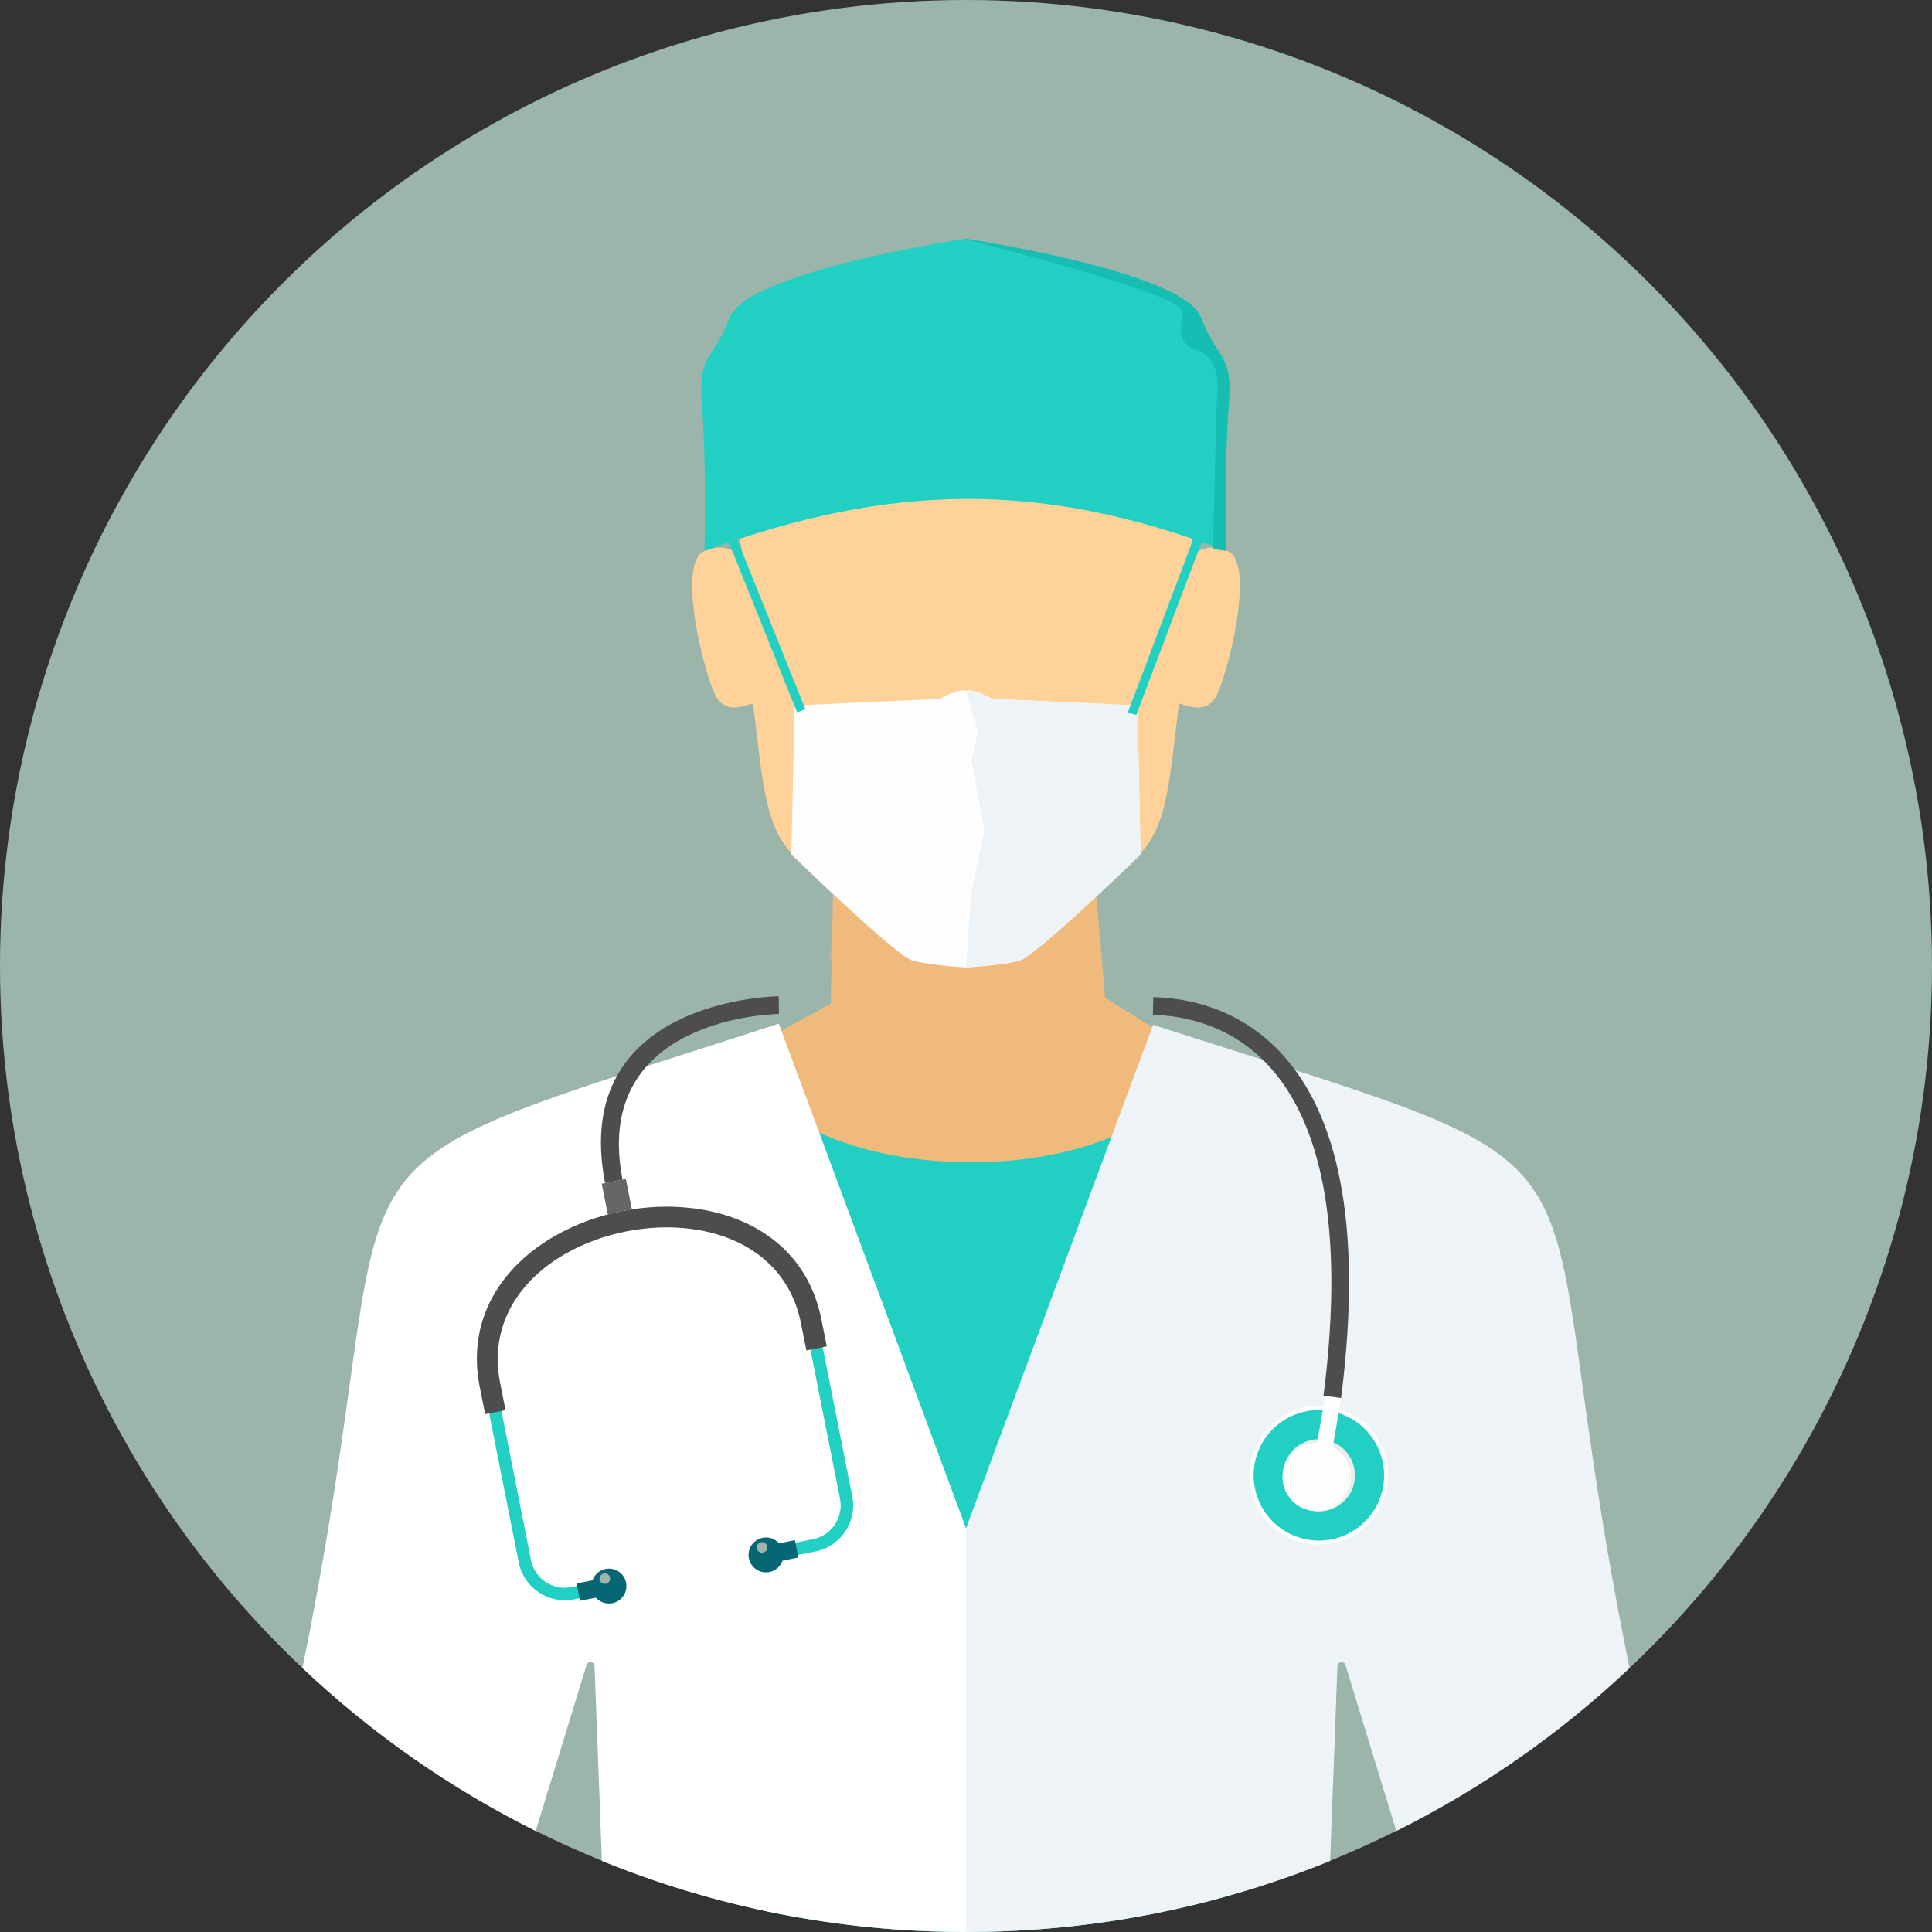 <?xml version="1.0"?>
<svg xmlns="http://www.w3.org/2000/svg" xmlns:xlink="http://www.w3.org/1999/xlink" xmlns:svgjs="http://svgjs.com/svgjs" version="1.1" width="512" height="512" x="0" y="0" viewBox="0 0 512 512" style="enable-background:new 0 0 512 512" xml:space="preserve" class=""><rect x="0" y="0" width="512" height="512" fill="#333333" stroke="none"/><g>
<circle xmlns="http://www.w3.org/2000/svg" style="" cx="256" cy="256" r="256" fill="#9bb5aa" data-original="#0f7986" class=""/>
<path xmlns="http://www.w3.org/2000/svg" style="" d="M220.316,249.432c23.787,0,47.569,0,71.356,0l0.388,4.877l-34.872,52.862l-37.458-53.389l0.582-4.35  H220.316z" fill="#b3b3b3" data-original="#b3b3b3"/>
<path xmlns="http://www.w3.org/2000/svg" style="" d="M220.777,236.167l-0.619,29.819l-50.589,27.666v101.405h85.166h85.152V293.652l-47.019-29.223  l-2.582-29.814l-69.508,1.557V236.167z" fill="#f0ba7d" data-original="#f0ba7d"/>
<path xmlns="http://www.w3.org/2000/svg" style="" d="M197.401,149.214c0,0-2.9-6.374-10.688-3.215c-7.787,3.155,0.351,34.65,3.326,39.047  c2.974,4.392,7.764,1.603,9.51,1.427c2.48,18.775,2.702,31.717,10.217,39.634c7.117,7.496,23.417,22.776,32.003,28.1  c5.815,1.229,10.152,1.949,14.235,2.166c4.078-0.217,8.42-0.937,14.235-2.166c8.586-5.326,24.886-20.605,32.003-28.1  c7.514-7.917,7.737-20.853,10.217-39.634c1.746,0.176,6.531,2.965,9.51-1.427c2.974-4.392,11.117-35.888,3.326-39.047  c-7.787-3.159-10.688,3.215-10.688,3.215s7.7-24.734-5.986-49.079c-9.376-16.687-30.766-25.339-52.612-25.976  c-21.846,0.633-43.237,9.288-52.612,25.976c-13.685,24.345-5.986,49.079-5.986,49.079L197.401,149.214L197.401,149.214z" fill="#fed298" data-original="#fed298"/>
<path xmlns="http://www.w3.org/2000/svg" style="" d="M195.35,274.761c5.445,44.982,121.031,43.708,121.298,0.005l38.013,64.612l-30.105,163.324  C302.733,508.753,279.75,512,256,512c-19.371,0-38.229-2.166-56.368-6.24l-53.956-161.223l49.68-69.776L195.35,274.761  L195.35,274.761z" fill="#21d0c3" data-original="#21d0c3" class=""/>
<path xmlns="http://www.w3.org/2000/svg" style="" d="M206.385,271.279c-134.374,43.699-95.863,22.387-126.24,170.746  c18.267,17.274,39.08,31.879,61.813,43.209l13.487-44.008c0.157-0.503,0.638-0.817,1.16-0.758s0.919,0.48,0.951,1.007l1.949,51.689  c29.782,12.133,62.353,18.83,96.5,18.83V405.006l-49.615-133.732L206.385,271.279z" fill="#ffffff" data-original="#ffffff"/>
<path xmlns="http://www.w3.org/2000/svg" style="" d="M305.587,271.584c134.484,43.277,95.891,22.096,126.268,170.442  c-18.267,17.274-39.084,31.879-61.817,43.214l-13.487-44.008c-0.153-0.503-0.638-0.822-1.164-0.758  c-0.522,0.065-0.919,0.485-0.947,1.007l-1.94,51.689C322.718,505.303,290.142,512,256.005,512V405.011l49.587-133.427H305.587z" fill="#eef3f7" data-original="#eef3f7"/>
<path xmlns="http://www.w3.org/2000/svg" style="" d="M346.394,409.066c-9.991-1.723-16.692-11.224-14.965-21.21c1.723-9.99,11.224-16.692,21.21-14.97  c9.991,1.723,16.692,11.224,14.965,21.214c-1.723,9.99-11.224,16.692-21.214,14.965h0.004V409.066z" fill="#fefefe" data-original="#fefefe" class=""/>
<path xmlns="http://www.w3.org/2000/svg" style="" d="M346.574,408.013c-9.409-1.626-15.717-10.567-14.096-19.976c1.626-9.409,10.567-15.722,19.976-14.096  s15.717,10.572,14.096,19.981C364.924,403.329,355.983,409.639,346.574,408.013z" fill="#21d0c3" data-original="#21d0c3" class=""/>
<path xmlns="http://www.w3.org/2000/svg" style="" d="M347.891,400.406c-5.201-0.896-8.697-5.852-7.797-11.052c0.896-5.206,5.848-8.697,11.052-7.797  c5.205,0.9,8.697,5.848,7.797,11.052C358.047,397.815,353.095,401.306,347.891,400.406z" fill="#ebecec" data-original="#ebecec"/>
<path xmlns="http://www.w3.org/2000/svg" style="" d="M349.012,382.578l4.203,0.726l2.259-13.089l-4.203-0.726L349.012,382.578z" fill="#fefefe" data-original="#fefefe" class=""/>
<path xmlns="http://www.w3.org/2000/svg" style="" d="M208.237,412.701l7.875-1.561c3.348-0.665,6.12-2.637,7.885-5.28  c1.765-2.643,2.531-5.958,1.866-9.302l-9.261-46.668c-3.496-17.612-17.274-26.59-33.015-28.581  c-6.032-0.763-12.355-0.485-18.484,0.73c-6.129,1.21-12.073,3.371-17.357,6.379c-13.755,7.834-23.025,21.375-19.524,39.015  l9.261,46.668c0.665,3.348,2.637,6.115,5.28,7.885l0.005-0.005c2.642,1.769,5.953,2.531,9.298,1.87l7.871-1.561l-0.642-3.247  l-7.875,1.561c-2.452,0.485-4.886-0.074-6.822-1.367l0,0c-1.94-1.297-3.385-3.331-3.875-5.783l-9.261-46.668  c-3.178-16.004,5.317-28.341,17.902-35.505c4.974-2.835,10.581-4.868,16.374-6.018c5.788-1.146,11.75-1.404,17.436-0.689  c14.406,1.819,27.01,9.982,30.179,25.957l9.265,46.668c0.485,2.452-0.079,4.882-1.371,6.822c-1.297,1.935-3.331,3.385-5.783,3.87  l-7.875,1.561l0.642,3.247h0.006V412.701z" fill="#21d0c3" data-original="#21d0c3" class=""/>
<path xmlns="http://www.w3.org/2000/svg" style="" d="M219.101,356.8l-1.418-7.131c-3.603-18.157-17.777-27.412-33.962-29.458  c-6.148-0.776-12.59-0.499-18.831,0.739c-6.245,1.234-12.3,3.436-17.68,6.498c-14.147,8.055-23.671,22.004-20.064,40.188  l1.418,7.131l5.404-1.076l-1.418-7.127c-3.067-15.459,5.168-27.393,17.362-34.336c4.872-2.776,10.369-4.767,16.046-5.893  c5.677-1.127,11.52-1.381,17.09-0.675c13.963,1.765,26.165,9.653,29.232,25.08l1.413,7.131L219.101,356.8z" fill="#4d4d4d" data-original="#4d4d4d"/>
<g xmlns="http://www.w3.org/2000/svg">
	<path style="" d="M153.704,424.234l4.213-0.836c1.058,1.187,2.693,1.796,4.364,1.464   c2.508-0.499,4.138-2.933,3.64-5.441c-0.494-2.503-2.933-4.134-5.441-3.635c-1.672,0.332-2.951,1.52-3.473,3.021l-4.213,0.836   L153.704,424.234z" fill="#076673" data-original="#076673"/>
	<path style="" d="M211.586,412.747l-4.208,0.836c-0.522,1.496-1.801,2.688-3.473,3.021   c-2.508,0.494-4.942-1.132-5.441-3.64c-0.494-2.503,1.132-4.942,3.635-5.436c1.668-0.332,3.308,0.281,4.36,1.464l4.213-0.836   l0.91,4.591L211.586,412.747L211.586,412.747z" fill="#076673" data-original="#076673"/>
</g>
<path xmlns="http://www.w3.org/2000/svg" style="" d="M167.458,320.534l-1.607-8.097l-3.196,0.638l-3.192,0.633l1.626,8.175  c1.215-0.355,2.448-0.656,3.695-0.9c0.887-0.176,1.779-0.323,2.674-0.443V320.534z" fill="#666666" data-original="#666666"/>
<g xmlns="http://www.w3.org/2000/svg">
	<path style="" d="M160.562,419.731c0.758-0.153,1.252-0.891,1.099-1.644c-0.148-0.758-0.887-1.252-1.644-1.104   c-0.758,0.153-1.252,0.887-1.099,1.644c0.153,0.758,0.887,1.252,1.645,1.099L160.562,419.731L160.562,419.731z" fill="#9bb5aa" data-original="#0f7986" class=""/>
	<path style="" d="M202.219,411.449c0.758-0.148,1.247-0.887,1.099-1.644c-0.153-0.763-0.887-1.252-1.644-1.104   c-0.758,0.153-1.252,0.887-1.099,1.649c0.148,0.758,0.887,1.247,1.649,1.099L202.219,411.449L202.219,411.449z" fill="#9bb5aa" data-original="#0f7986" class=""/>
</g>
<path xmlns="http://www.w3.org/2000/svg" style="" d="M347.378,400.318c-4.923-0.85-8.226-5.528-7.377-10.453c0.85-4.919,5.528-8.221,10.453-7.372  c4.923,0.85,8.226,5.528,7.377,10.453c-0.85,4.923-5.533,8.226-10.453,7.377V400.318z" fill="#fefefe" data-original="#fefefe" class=""/>
<g xmlns="http://www.w3.org/2000/svg">
	<path style="" d="M206.432,268.715c-0.143,0-49.86,0.416-41.463,43.91l-4.623,0.882   c-9.469-49.037,45.873-49.49,46.031-49.49L206.432,268.715z" fill="#4d4d4d" data-original="#4d4d4d"/>
	<path style="" d="M305.643,264.245c8.11,0.217,23.792,2.429,35.86,17.113c11.81,14.364,20.092,40.751,13.898,89.129   l-4.66-0.591c5.99-46.821-1.751-72.029-12.868-85.554c-10.859-13.21-25.02-15.2-32.345-15.399l0.111-4.697h0.004V264.245z" fill="#4d4d4d" data-original="#4d4d4d"/>
</g>
<path xmlns="http://www.w3.org/2000/svg" style="" d="M256,256.369c0,0-9.847-0.522-14.281-1.833c-4.434-1.311-32.003-28.1-32.003-28.1l0.863-39.477  l38.498-1.756c0,0,4.582-2.73,6.923-2.153c2.346-0.577,6.923,2.153,6.923,2.153l38.498,1.756l0.863,39.477  c0,0-27.569,26.789-32.004,28.1C265.847,255.847,256,256.369,256,256.369z" fill="#fefefe" data-original="#fefefe" class=""/>
<path xmlns="http://www.w3.org/2000/svg" style="" d="M256,183.051l3.118,10.887l-1.658,7.602l3.413,18.327l-3.589,17.524l-1.288,18.979  c0,0,9.847-0.522,14.281-1.833c4.434-1.311,32.004-28.1,32.004-28.1l-0.863-39.477l-38.498-1.756c0,0-4.582-2.73-6.923-2.153H256z" fill="#eef3f7" data-original="#eef3f7"/>
<g xmlns="http://www.w3.org/2000/svg">
	<path style="" d="M194.751,141.427l18.679,46.525l-2.194,0.836l-18.679-46.525L194.751,141.427z" fill="#21d0c3" data-original="#21d0c3" class=""/>
	<path style="" d="M318.723,142.928l-17.579,46.543l-2.268-0.638l17.579-46.543L318.723,142.928z" fill="#21d0c3" data-original="#21d0c3" class=""/>
	<path style="" d="M255.829,63.263c0,0-57.697,8.655-62.376,20.756s-8.577,9.353-7.409,23.653   c1.169,14.3,0.665,38.331,0.665,38.331c49.485-18.041,89.207-18.696,138.235,0c0,0-0.503-24.031,0.665-38.331   c1.169-14.3-2.73-11.551-7.409-23.653c-4.679-12.101-62.376-20.756-62.376-20.756S255.829,63.263,255.829,63.263z" fill="#21d0c3" data-original="#21d0c3" class=""/>
</g>
<path xmlns="http://www.w3.org/2000/svg" style="" d="M255.829,63.263l-0.281,0.042c0,0,56.964,14.485,57.55,18.881c0.587,4.397-2.171,8.554,4.485,10.817  c6.656,2.264,4.872,12.651,4.872,12.651l-1.035,39.518l0.323,0.378l3.206,0.443c0,0-0.503-24.031,0.665-38.331  s-2.73-11.551-7.409-23.653c-4.679-12.101-62.376-20.756-62.376-20.756L255.829,63.263L255.829,63.263z" fill="#15bdb2" data-original="#15bdb2"/>
<g xmlns="http://www.w3.org/2000/svg">
</g>
<g xmlns="http://www.w3.org/2000/svg">
</g>
<g xmlns="http://www.w3.org/2000/svg">
</g>
<g xmlns="http://www.w3.org/2000/svg">
</g>
<g xmlns="http://www.w3.org/2000/svg">
</g>
<g xmlns="http://www.w3.org/2000/svg">
</g>
<g xmlns="http://www.w3.org/2000/svg">
</g>
<g xmlns="http://www.w3.org/2000/svg">
</g>
<g xmlns="http://www.w3.org/2000/svg">
</g>
<g xmlns="http://www.w3.org/2000/svg">
</g>
<g xmlns="http://www.w3.org/2000/svg">
</g>
<g xmlns="http://www.w3.org/2000/svg">
</g>
<g xmlns="http://www.w3.org/2000/svg">
</g>
<g xmlns="http://www.w3.org/2000/svg">
</g>
<g xmlns="http://www.w3.org/2000/svg">
</g>
</g></svg>
